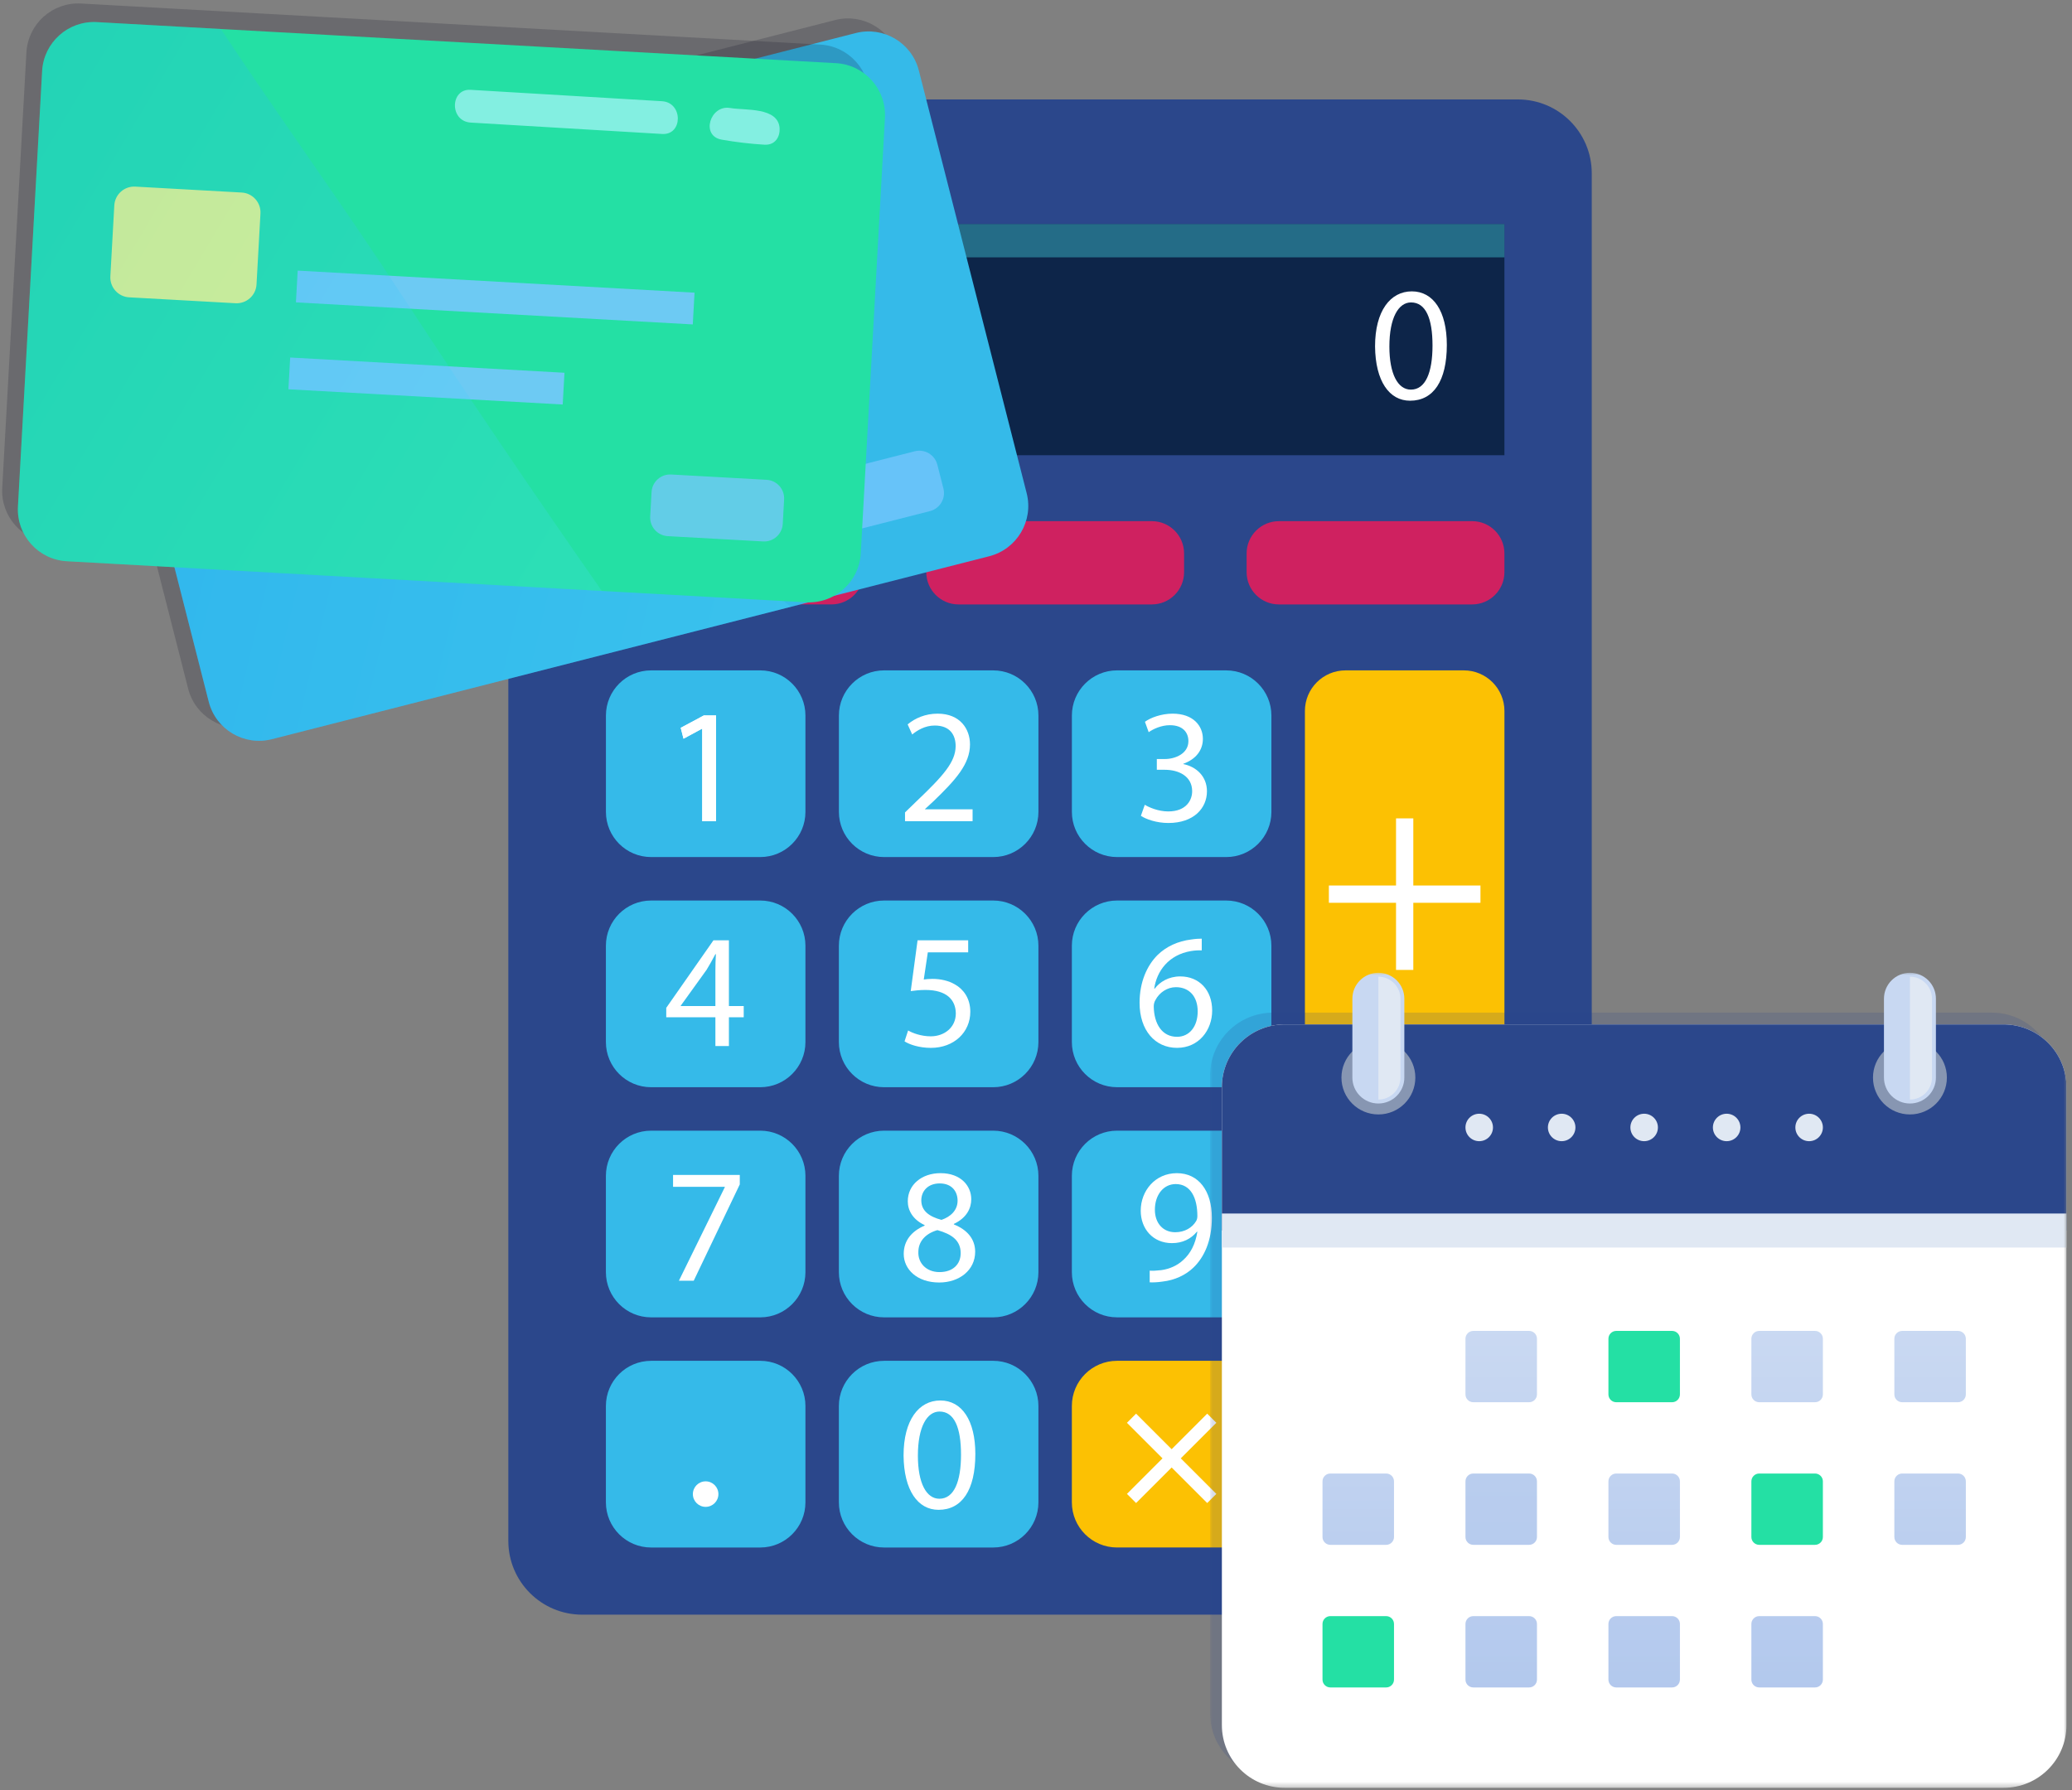 <svg width="375" height="324" viewBox="0 0 375 324" fill="none" xmlns="http://www.w3.org/2000/svg">
<rect x="0" y="0" width="375" height="324" fill="#808080" stroke="none"/>
<g id="pic-intro 1">
<path id="Vector" d="M105.352 18H274.728C282.099 18 288.081 23.983 288.081 31.35V278.912C288.081 286.281 282.096 292.262 274.728 292.262H105.352C97.982 292.262 92 286.278 92 278.912V31.35C92 23.983 97.984 18 105.352 18Z" fill="#2B478B"/>
<path id="Vector_2" d="M272.278 40.559H109.658V82.398H272.278V40.559Z" fill="#0D2549"/>
<g id="Group" style="mix-blend-mode:multiply" opacity="0.5">
<path id="Vector_3" d="M113.972 46.581H272.278V40.559H109.658V82.398H113.972V46.581Z" fill="#3CB4C5"/>
</g>
<path id="Vector_4" d="M115.499 94.332H150.476C153.699 94.332 156.316 96.949 156.316 100.172V103.563C156.316 106.786 153.699 109.403 150.476 109.403H115.499C112.276 109.403 109.658 106.786 109.658 103.563V100.172C109.658 96.949 112.276 94.332 115.499 94.332Z" fill="#CF2160"/>
<path id="Vector_5" d="M208.46 94.332H173.48C170.255 94.332 167.64 96.947 167.64 100.172V103.566C167.64 106.791 170.255 109.405 173.48 109.405H208.46C211.686 109.405 214.3 106.791 214.3 103.566V100.172C214.3 96.947 211.686 94.332 208.46 94.332Z" fill="#CF2160"/>
<path id="Vector_6" d="M231.457 94.332H266.434C269.657 94.332 272.277 96.949 272.277 100.174V103.566C272.277 106.789 269.66 109.405 266.437 109.405H231.46C228.236 109.405 225.619 106.789 225.619 103.566V100.174C225.619 96.952 228.236 94.335 231.46 94.335L231.457 94.332Z" fill="#CF2160"/>
<path id="Vector_7" d="M117.836 121.342H137.593C142.106 121.342 145.772 125.004 145.772 129.519V146.957C145.772 151.469 142.108 155.132 137.596 155.132H117.839C113.326 155.132 109.663 151.469 109.663 146.957V129.519C109.663 125.007 113.326 121.342 117.842 121.342H117.836Z" fill="#35BAE9"/>
<path id="Vector_8" d="M160.005 121.343H179.762C184.275 121.343 187.94 125.005 187.94 129.52V146.958C187.94 151.47 184.277 155.133 179.765 155.133H160.008C155.495 155.133 151.829 151.47 151.829 146.955V129.517C151.829 125.005 155.492 121.34 160.008 121.34L160.005 121.343Z" fill="#35BAE9"/>
<path id="Vector_9" d="M202.17 121.343H221.927C226.44 121.343 230.105 125.005 230.105 129.52V146.958C230.105 151.47 226.442 155.133 221.93 155.133H202.173C197.66 155.133 193.994 151.47 193.994 146.955V129.517C193.994 125.005 197.657 121.34 202.173 121.34L202.17 121.343Z" fill="#35BAE9"/>
<path id="Vector_10" d="M117.837 163H137.594C142.106 163 145.772 166.663 145.772 171.177V188.616C145.772 193.127 142.109 196.793 137.594 196.793H117.837C113.324 196.793 109.658 193.13 109.658 188.616V171.177C109.658 166.665 113.321 163 117.837 163Z" fill="#35BAE9"/>
<path id="Vector_11" d="M160.002 163H179.759C184.271 163 187.937 166.663 187.937 171.177V188.616C187.937 193.127 184.274 196.793 179.759 196.793H160.002C155.489 196.793 151.823 193.13 151.823 188.616V171.177C151.823 166.665 155.486 163 160.002 163Z" fill="#35BAE9"/>
<path id="Vector_12" d="M221.923 163H202.169C197.652 163 193.99 166.661 193.99 171.177V188.613C193.99 193.129 197.652 196.79 202.169 196.79H221.923C226.44 196.79 230.102 193.129 230.102 188.613V171.177C230.102 166.661 226.44 163 221.923 163Z" fill="#35BAE9"/>
<path id="Vector_13" d="M264.924 121.342H243.526C239.464 121.342 236.169 124.634 236.169 128.697V189.436C236.169 193.5 239.464 196.792 243.526 196.792H264.924C268.988 196.792 272.28 193.5 272.28 189.436V128.697C272.28 124.636 268.988 121.342 264.924 121.342Z" fill="#FCC103"/>
<path id="Vector_14" d="M117.837 204.656H137.594C142.106 204.656 145.772 208.319 145.772 212.833V230.272C145.772 234.784 142.109 238.449 137.594 238.449H117.837C113.324 238.449 109.658 234.786 109.658 230.272V212.833C109.658 208.322 113.321 204.656 117.837 204.656Z" fill="#35BAE9"/>
<path id="Vector_15" d="M160.002 204.656H179.759C184.271 204.656 187.937 208.319 187.937 212.833V230.272C187.937 234.784 184.274 238.449 179.759 238.449H160.002C155.489 238.449 151.823 234.786 151.823 230.272V212.833C151.823 208.322 155.486 204.656 160.002 204.656Z" fill="#35BAE9"/>
<path id="Vector_16" d="M221.923 204.656H202.169C197.652 204.656 193.99 208.317 193.99 212.833V230.269C193.99 234.785 197.652 238.446 202.169 238.446H221.923C226.44 238.446 230.102 234.785 230.102 230.269V212.833C230.102 208.317 226.44 204.656 221.923 204.656Z" fill="#35BAE9"/>
<path id="Vector_17" d="M264.102 204.656H244.347C239.831 204.656 236.169 208.317 236.169 212.833V230.269C236.169 234.785 239.831 238.446 244.347 238.446H264.102C268.619 238.446 272.28 234.785 272.28 230.269V212.833C272.28 208.317 268.619 204.656 264.102 204.656Z" fill="#FCC103"/>
<path id="Vector_18" d="M117.837 246.314H137.594C142.106 246.314 145.772 249.977 145.772 254.492V271.93C145.772 276.442 142.109 280.107 137.594 280.107H117.837C113.324 280.107 109.658 276.445 109.658 271.93V254.492C109.658 249.98 113.321 246.317 117.834 246.317L117.837 246.314Z" fill="#35BAE9"/>
<path id="Vector_19" d="M160.002 246.314H179.759C184.271 246.314 187.937 249.977 187.937 254.492V271.93C187.937 276.442 184.274 280.107 179.759 280.107H160.002C155.489 280.107 151.823 276.445 151.823 271.93V254.492C151.823 249.98 155.486 246.317 159.999 246.317L160.002 246.314Z" fill="#35BAE9"/>
<path id="Vector_20" d="M221.923 246.314H202.169C197.652 246.314 193.99 249.975 193.99 254.492V271.927C193.99 276.443 197.652 280.104 202.169 280.104H221.923C226.44 280.104 230.102 276.443 230.102 271.927V254.492C230.102 249.975 226.44 246.314 221.923 246.314Z" fill="#FCC103"/>
<path id="Vector_21" d="M244.343 246.314H264.1C268.612 246.314 272.278 249.977 272.278 254.492V271.93C272.278 276.442 268.615 280.107 264.1 280.107H244.343C239.83 280.107 236.164 276.445 236.164 271.93V254.492C236.164 249.98 239.827 246.317 244.34 246.317L244.343 246.314Z" fill="#42DABF"/>
<path id="Vector_22" d="M133.89 212.672V214.381L125.554 231.817H122.873L131.182 214.882V214.824H121.813V212.675H133.89V212.672Z" fill="white"/>
<path id="Vector_23" d="M163.561 226.959C163.561 224.544 165.006 222.835 167.36 221.833L167.33 221.745C165.208 220.743 164.295 219.095 164.295 217.443C164.295 214.409 166.857 212.348 170.215 212.348C173.928 212.348 175.782 214.674 175.782 217.061C175.782 218.682 174.985 220.42 172.631 221.537V221.626C175.016 222.569 176.49 224.248 176.49 226.575C176.49 229.902 173.632 232.14 169.98 232.14C165.974 232.14 163.559 229.756 163.559 226.956L163.561 226.959ZM173.87 226.84C173.87 224.514 172.249 223.393 169.656 222.658C167.418 223.305 166.209 224.779 166.209 226.605C166.121 228.55 167.592 230.256 170.038 230.256C172.484 230.256 173.867 228.812 173.867 226.84H173.87ZM166.74 217.269C166.74 219.183 168.185 220.215 170.392 220.804C172.041 220.245 173.309 219.067 173.309 217.33C173.309 215.797 172.396 214.207 170.069 214.207C167.919 214.207 166.74 215.62 166.74 217.269Z" fill="white"/>
<path id="Vector_24" d="M176.521 263.184C176.521 269.693 174.106 273.287 169.864 273.287C166.124 273.287 163.589 269.782 163.531 263.45C163.531 257.029 166.301 253.494 170.188 253.494C174.075 253.494 176.521 257.088 176.521 263.184ZM166.124 263.478C166.124 268.454 167.656 271.281 170.011 271.281C172.661 271.281 173.929 268.189 173.929 263.301C173.929 258.413 172.72 255.497 170.041 255.497C167.773 255.497 166.124 258.266 166.124 263.478Z" fill="white"/>
<path id="Vector_25" d="M261.854 62.428C261.854 68.938 259.439 72.531 255.197 72.531C251.457 72.531 248.922 69.026 248.864 62.694C248.864 56.274 251.634 52.738 255.521 52.738C259.408 52.738 261.854 56.332 261.854 62.428ZM251.457 62.722C251.457 67.698 252.989 70.525 255.344 70.525C257.994 70.525 259.262 67.433 259.262 62.545C259.262 57.657 258.053 54.741 255.374 54.741C253.106 54.741 251.457 57.51 251.457 62.722Z" fill="white"/>
<path id="Vector_26" d="M208.073 229.993C208.632 230.051 209.282 229.993 210.164 229.904C211.667 229.697 213.08 229.08 214.171 228.048C215.438 226.9 216.351 225.221 216.705 222.953H216.616C215.557 224.247 214.024 225.014 212.109 225.014C208.662 225.014 206.454 222.422 206.454 219.152C206.454 215.528 209.077 212.35 212.995 212.35C216.912 212.35 219.328 215.531 219.328 220.419C219.328 224.632 217.914 227.575 216.03 229.401C214.558 230.845 212.524 231.727 210.463 231.962C209.52 232.109 208.695 232.139 208.078 232.109V229.987L208.073 229.993ZM209.016 218.978C209.016 221.362 210.46 223.041 212.699 223.041C214.436 223.041 215.792 222.186 216.47 221.038C216.616 220.803 216.705 220.507 216.705 220.095C216.705 216.825 215.496 214.322 212.787 214.322C210.577 214.322 209.016 216.267 209.016 218.975V218.978Z" fill="white"/>
<path id="Vector_27" d="M129.476 189.345V184.133H120.581V182.423L129.125 170.199H131.922V182.097H134.603V184.13H131.922V189.342H129.476V189.345ZM129.476 182.1V175.71C129.476 174.708 129.507 173.707 129.565 172.705H129.476C128.887 173.826 128.416 174.65 127.885 175.533L123.201 182.042V182.1H129.476Z" fill="white"/>
<path id="Vector_28" d="M175.226 172.379H167.922L167.186 177.298C167.628 177.24 168.041 177.182 168.746 177.182C170.218 177.182 171.693 177.505 172.871 178.213C174.374 179.068 175.61 180.717 175.61 183.132C175.61 186.872 172.636 189.671 168.481 189.671C166.389 189.671 164.621 189.082 163.708 188.493L164.355 186.521C165.152 186.991 166.713 187.58 168.45 187.58C170.896 187.58 172.988 185.989 172.988 183.428C172.957 180.955 171.308 179.187 167.479 179.187C166.389 179.187 165.534 179.306 164.829 179.395L166.065 170.205H175.226V172.385V172.379Z" fill="white"/>
<path id="Vector_29" d="M217.5 172.026C216.969 171.996 216.291 172.026 215.555 172.145C211.491 172.823 209.338 175.796 208.898 178.947H208.987C209.9 177.738 211.491 176.737 213.61 176.737C216.999 176.737 219.384 179.182 219.384 182.922C219.384 186.427 216.999 189.667 213.021 189.667C209.042 189.667 206.245 186.485 206.245 181.509C206.245 177.738 207.601 174.765 209.485 172.878C211.076 171.318 213.198 170.344 215.613 170.051C216.38 169.932 217.027 169.904 217.497 169.904V172.026H217.5ZM216.764 183.072C216.764 180.333 215.204 178.684 212.816 178.684C211.256 178.684 209.811 179.655 209.103 181.041C208.926 181.335 208.81 181.719 208.81 182.189C208.868 185.34 210.312 187.667 213.024 187.667C215.262 187.667 216.764 185.81 216.764 183.072Z" fill="white"/>
<path id="Vector_30" d="M127.09 131.912H127.032L123.704 133.71L123.203 131.738L127.386 129.5H129.597V148.645H127.093V131.915L127.09 131.912Z" fill="white"/>
<path id="Vector_31" d="M127.09 131.912H127.032L123.704 133.71L123.203 131.738L127.386 129.5H129.597V148.645H127.093V131.915L127.09 131.912Z" fill="white"/>
<path id="Vector_32" d="M163.795 148.642V147.051L165.828 145.079C170.717 140.426 172.928 137.95 172.958 135.065C172.958 133.12 172.015 131.325 169.16 131.325C167.422 131.325 165.978 132.208 165.095 132.946L164.271 131.12C165.596 130 167.483 129.176 169.691 129.176C173.816 129.176 175.554 132.003 175.554 134.742C175.554 138.277 172.992 141.132 168.955 145.021L167.422 146.435V146.493H176.024V148.642H163.798H163.795Z" fill="white"/>
<path id="Vector_33" d="M207.19 145.666C207.926 146.136 209.636 146.874 211.431 146.874C214.759 146.874 215.791 144.753 215.761 143.162C215.731 140.482 213.315 139.334 210.811 139.334H209.367V137.389H210.811C212.696 137.389 215.083 136.418 215.083 134.15C215.083 132.617 214.112 131.264 211.724 131.264C210.192 131.264 208.72 131.942 207.895 132.531L207.217 130.647C208.219 129.912 210.164 129.176 212.225 129.176C215.996 129.176 217.703 131.414 217.703 133.74C217.703 135.712 216.525 137.392 214.167 138.246V138.304C216.525 138.775 218.439 140.542 218.439 143.223C218.439 146.285 216.054 148.966 211.459 148.966C209.309 148.966 207.422 148.288 206.481 147.671L207.19 145.668V145.666Z" fill="white"/>
<path id="Vector_34" d="M130.02 270.441C130.02 271.716 128.985 272.751 127.71 272.751C126.434 272.751 125.399 271.716 125.399 270.441C125.399 269.165 126.434 268.131 127.71 268.131C128.985 268.131 130.02 269.165 130.02 270.441Z" fill="white"/>
<path id="Vector_35" d="M267.942 160.283H255.787V148.131H252.661V160.283H240.507V163.409H252.661V175.561H255.787V163.409H267.942V160.283Z" fill="white"/>
<path id="Vector_36" d="M220.14 270.402L213.704 263.967L220.14 257.533L218.485 255.879L212.05 262.313L205.614 255.879L203.96 257.533L210.395 263.967L203.96 270.402L205.614 272.056L212.05 265.622L218.485 272.056L220.14 270.402Z" fill="white"/>
<path id="Vector_37" d="M263.651 220.889H243.296V224.006H263.651V220.889Z" fill="white"/>
<path id="Vector_38" d="M264.401 256.91H244.046V260.028H264.401V256.91Z" fill="white"/>
<path id="Vector_39" d="M264.401 264.754H244.046V267.871H264.401V264.754Z" fill="white"/>
<g id="Mask group">
<mask id="mask0_1916_25529" style="mask-type:luminance" maskUnits="userSpaceOnUse" x="219" y="176" width="156" height="148">
<g id="Group_2">
<path id="Vector_40" d="M374.084 176H219V323.62H374.084V176Z" fill="white"/>
</g>
</mask>
<g mask="url(#mask0_1916_25529)">
<g id="Group_3">
<path id="Vector_41" d="M360.482 183.295H230.389C224.103 183.295 219.007 188.379 219.007 194.65V310.12C219.007 316.392 224.103 321.476 230.389 321.476H360.482C366.768 321.476 371.864 316.392 371.864 310.12V194.65C371.864 188.379 366.768 183.295 360.482 183.295Z" fill="#2B478B" fill-opacity="0.18"/>
<path id="Vector_42" d="M362.616 185.426H232.523C226.237 185.426 221.141 190.51 221.141 196.781V312.251C221.141 318.523 226.237 323.607 232.523 323.607H362.616C368.902 323.607 373.998 318.523 373.998 312.251V196.781C373.998 190.51 368.902 185.426 362.616 185.426Z" fill="white"/>
<path id="Vector_43" d="M362.616 185.426H232.523C226.234 185.426 221.141 190.507 221.141 196.781V222.735H373.998V196.781C373.998 190.507 368.904 185.426 362.616 185.426Z" fill="#2B478B"/>
<g id="Group_4" style="mix-blend-mode:multiply">
<path id="Vector_44" d="M345.669 201.72C349.362 201.72 352.356 198.733 352.356 195.048C352.356 191.364 349.362 188.377 345.669 188.377C341.975 188.377 338.981 191.364 338.981 195.048C338.981 198.733 341.975 201.72 345.669 201.72Z" fill="#8796B2"/>
</g>
<g id="Group_5" style="mix-blend-mode:multiply">
<path id="Vector_45" d="M249.468 201.72C253.162 201.72 256.155 198.733 256.155 195.048C256.155 191.364 253.162 188.377 249.468 188.377C245.775 188.377 242.781 191.364 242.781 195.048C242.781 198.733 245.775 201.72 249.468 201.72Z" fill="#8796B2"/>
</g>
<path id="Vector_46" d="M350.372 180.769C350.372 178.178 348.267 176.078 345.67 176.078C343.073 176.078 340.968 178.178 340.968 180.769V195.049C340.968 197.64 343.073 199.74 345.67 199.74C348.267 199.74 350.372 197.64 350.372 195.049V180.769Z" fill="#C8D8F2"/>
<path id="Vector_47" d="M254.163 180.769C254.163 178.178 252.058 176.078 249.461 176.078C246.864 176.078 244.759 178.178 244.759 180.769V195.049C244.759 197.64 246.864 199.74 249.461 199.74C252.058 199.74 254.163 197.64 254.163 195.049V180.769Z" fill="#C8D8F2"/>
<g id="Group_6" style="mix-blend-mode:multiply">
<path id="Vector_48" d="M249.469 176.787V199.029C251.667 199.029 253.46 197.241 253.46 195.048V180.769C253.46 178.576 251.667 176.787 249.469 176.787Z" fill="#E0E8F3"/>
</g>
<g id="Group_7" style="mix-blend-mode:multiply">
<path id="Vector_49" d="M345.671 176.787V199.029C347.869 199.029 349.662 197.241 349.662 195.048V180.769C349.662 178.576 347.869 176.787 345.671 176.787Z" fill="#E0E8F3"/>
</g>
<path id="Vector_50" d="M276.744 240.902H266.649C265.864 240.902 265.227 241.538 265.227 242.322V252.393C265.227 253.177 265.864 253.812 266.649 253.812H276.744C277.53 253.812 278.167 253.177 278.167 252.393V242.322C278.167 241.538 277.53 240.902 276.744 240.902Z" fill="url(#paint0_linear_1916_25529)"/>
<path id="Vector_51" d="M302.617 240.902H292.522C291.737 240.902 291.1 241.538 291.1 242.322V252.393C291.1 253.177 291.737 253.812 292.522 253.812H302.617C303.403 253.812 304.04 253.177 304.04 252.393V242.322C304.04 241.538 303.403 240.902 302.617 240.902Z" fill="#24E0A4"/>
<path id="Vector_52" d="M328.49 240.902H318.395C317.61 240.902 316.973 241.538 316.973 242.322V252.393C316.973 253.177 317.61 253.812 318.395 253.812H328.49C329.276 253.812 329.913 253.177 329.913 252.393V242.322C329.913 241.538 329.276 240.902 328.49 240.902Z" fill="url(#paint1_linear_1916_25529)"/>
<path id="Vector_53" d="M250.87 266.715H240.775C239.99 266.715 239.353 267.35 239.353 268.134V278.205C239.353 278.989 239.99 279.625 240.775 279.625H250.87C251.656 279.625 252.293 278.989 252.293 278.205V268.134C252.293 267.35 251.656 266.715 250.87 266.715Z" fill="url(#paint2_linear_1916_25529)"/>
<path id="Vector_54" d="M276.744 266.715H266.649C265.864 266.715 265.227 267.35 265.227 268.134V278.205C265.227 278.989 265.864 279.625 266.649 279.625H276.744C277.53 279.625 278.167 278.989 278.167 278.205V268.134C278.167 267.35 277.53 266.715 276.744 266.715Z" fill="url(#paint3_linear_1916_25529)"/>
<path id="Vector_55" d="M302.617 266.715H292.522C291.737 266.715 291.1 267.35 291.1 268.134V278.205C291.1 278.989 291.737 279.625 292.522 279.625H302.617C303.403 279.625 304.04 278.989 304.04 278.205V268.134C304.04 267.35 303.403 266.715 302.617 266.715Z" fill="url(#paint4_linear_1916_25529)"/>
<path id="Vector_56" d="M328.49 266.715H318.395C317.61 266.715 316.973 267.35 316.973 268.134V278.205C316.973 278.989 317.61 279.625 318.395 279.625H328.49C329.276 279.625 329.913 278.989 329.913 278.205V268.134C329.913 267.35 329.276 266.715 328.49 266.715Z" fill="#24E0A4"/>
<path id="Vector_57" d="M250.87 292.527H240.775C239.99 292.527 239.353 293.163 239.353 293.947V304.018C239.353 304.802 239.99 305.437 240.775 305.437H250.87C251.656 305.437 252.293 304.802 252.293 304.018V293.947C252.293 293.163 251.656 292.527 250.87 292.527Z" fill="#24E0A4"/>
<path id="Vector_58" d="M276.744 292.527H266.649C265.864 292.527 265.227 293.163 265.227 293.947V304.018C265.227 304.802 265.864 305.437 266.649 305.437H276.744C277.53 305.437 278.167 304.802 278.167 304.018V293.947C278.167 293.163 277.53 292.527 276.744 292.527Z" fill="url(#paint5_linear_1916_25529)"/>
<path id="Vector_59" d="M302.617 292.527H292.522C291.737 292.527 291.1 293.163 291.1 293.947V304.018C291.1 304.802 291.737 305.437 292.522 305.437H302.617C303.403 305.437 304.04 304.802 304.04 304.018V293.947C304.04 293.163 303.403 292.527 302.617 292.527Z" fill="url(#paint6_linear_1916_25529)"/>
<path id="Vector_60" d="M354.364 240.902H344.269C343.484 240.902 342.847 241.538 342.847 242.322V252.393C342.847 253.177 343.484 253.812 344.269 253.812H354.364C355.15 253.812 355.787 253.177 355.787 252.393V242.322C355.787 241.538 355.15 240.902 354.364 240.902Z" fill="url(#paint7_linear_1916_25529)"/>
<path id="Vector_61" d="M354.364 266.715H344.269C343.484 266.715 342.847 267.35 342.847 268.134V278.205C342.847 278.989 343.484 279.625 344.269 279.625H354.364C355.15 279.625 355.787 278.989 355.787 278.205V268.134C355.787 267.35 355.15 266.715 354.364 266.715Z" fill="url(#paint8_linear_1916_25529)"/>
<path id="Vector_62" d="M328.49 292.527H318.395C317.61 292.527 316.973 293.163 316.973 293.947V304.018C316.973 304.802 317.61 305.437 318.395 305.437H328.49C329.276 305.437 329.913 304.802 329.913 304.018V293.947C329.913 293.163 329.276 292.527 328.49 292.527Z" fill="url(#paint9_linear_1916_25529)"/>
<g id="Group_8" style="mix-blend-mode:multiply">
<path id="Vector_63" d="M373.998 219.654H221.141V225.815H373.998V219.654Z" fill="#E0E8F3"/>
</g>
<path id="Vector_64" d="M267.715 206.56C269.091 206.56 270.205 205.448 270.205 204.076C270.205 202.704 269.091 201.592 267.715 201.592C266.34 201.592 265.226 202.704 265.226 204.076C265.226 205.448 266.34 206.56 267.715 206.56Z" fill="#E0E8F3"/>
<path id="Vector_65" d="M282.638 206.56C284.013 206.56 285.128 205.448 285.128 204.076C285.128 202.704 284.013 201.592 282.638 201.592C281.263 201.592 280.148 202.704 280.148 204.076C280.148 205.448 281.263 206.56 282.638 206.56Z" fill="#E0E8F3"/>
<path id="Vector_66" d="M297.566 206.56C298.941 206.56 300.056 205.448 300.056 204.076C300.056 202.704 298.941 201.592 297.566 201.592C296.191 201.592 295.076 202.704 295.076 204.076C295.076 205.448 296.191 206.56 297.566 206.56Z" fill="#E0E8F3"/>
<path id="Vector_67" d="M312.498 206.56C313.873 206.56 314.988 205.448 314.988 204.076C314.988 202.704 313.873 201.592 312.498 201.592C311.123 201.592 310.008 202.704 310.008 204.076C310.008 205.448 311.123 206.56 312.498 206.56Z" fill="#E0E8F3"/>
<path id="Vector_68" d="M327.423 206.56C328.799 206.56 329.913 205.448 329.913 204.076C329.913 202.704 328.799 201.592 327.423 201.592C326.048 201.592 324.934 202.704 324.934 204.076C324.934 205.448 326.048 206.56 327.423 206.56Z" fill="#E0E8F3"/>
</g>
</g>
</g>
<path id="Vector_69" opacity="0.19" d="M175.319 98.329L45.474 131.445C40.456 132.724 35.345 129.692 34.059 124.675L14.543 48.158C13.264 43.14 16.296 38.029 21.314 36.743L151.158 3.627C156.176 2.348 161.287 5.379 162.573 10.397L182.09 86.914C183.368 91.932 180.337 97.042 175.319 98.329Z" fill="#0E0C23"/>
<path id="Vector_70" d="M179.04 100.682L49.196 133.798C44.178 135.077 39.067 132.046 37.781 127.028L18.264 50.511C16.986 45.493 20.017 40.383 25.035 39.096L154.88 5.98C159.898 4.701 165.008 7.733 166.295 12.75L185.811 89.267C187.09 94.285 184.058 99.396 179.04 100.682Z" fill="#35BAE9"/>
<path id="Vector_71" opacity="0.91" d="M59.318 60.634L40.635 65.399C38.705 65.891 37.539 67.854 38.032 69.784L41.209 82.243C41.701 84.173 43.664 85.338 45.594 84.846L64.277 80.081C66.207 79.589 67.372 77.626 66.88 75.696L63.703 63.237C63.211 61.307 61.248 60.142 59.318 60.634Z" fill="#FFF97F"/>
<g id="Group_9" style="mix-blend-mode:multiply" opacity="0.87">
<path id="Vector_72" d="M142.941 53.293L73.238 71.07L74.661 76.647L144.364 58.87L142.941 53.293Z" fill="#78C7FF"/>
</g>
<g id="Group_10" style="mix-blend-mode:multiply" opacity="0.87">
<path id="Vector_73" d="M124.843 74.195L76.665 86.481L78.087 92.059L126.265 79.772L124.843 74.195Z" fill="#78C7FF"/>
</g>
<g id="Group_11" style="mix-blend-mode:multiply" opacity="0.74">
<path id="Vector_74" d="M165.549 81.685L148.798 85.957C146.995 86.417 145.906 88.251 146.366 90.054L147.462 94.353C147.921 96.155 149.756 97.245 151.559 96.784L168.31 92.512C170.113 92.052 171.202 90.218 170.742 88.415L169.646 84.117C169.186 82.314 167.352 81.225 165.549 81.685Z" fill="#78C7FF"/>
</g>
<path id="Vector_75" style="mix-blend-mode:multiply" opacity="0.2" d="M92.682 69.764C77.677 57.419 61.967 45.801 46.83 33.541L25.05 39.094C20.031 40.373 16.992 45.484 18.279 50.509L37.795 127.026C39.074 132.044 44.184 135.083 49.21 133.796L143.158 109.831C126.132 96.727 109.287 83.401 92.697 69.755L92.682 69.764Z" fill="url(#paint10_linear_1916_25529)"/>
<g id="Group_12" style="mix-blend-mode:soft-light" opacity="0.67">
<path id="Vector_76" d="M95.06 36.102C106.281 33.288 117.502 30.473 128.723 27.658C132.387 26.739 130.622 21.077 126.902 22.015C115.681 24.829 104.46 27.644 93.239 30.459C89.637 31.359 91.285 37.05 95.06 36.102Z" fill="#B2F6FF"/>
</g>
<g id="Group_13" style="mix-blend-mode:soft-light" opacity="0.67">
<path id="Vector_77" d="M148.681 20.283C147.265 16.656 141.752 19.112 139.044 19.475C135.408 19.958 135.406 25.918 139.302 25.401C141.883 25.059 144.443 24.576 146.964 23.944C148.851 23.466 149.235 21.724 148.673 20.284L148.681 20.283Z" fill="#B2F6FF"/>
</g>
<path id="Vector_78" opacity="0.19" d="M143.052 105.656L9.258 98.224C4.087 97.936 0.124 93.509 0.405 88.336L4.783 9.492C5.072 4.322 9.499 0.358 14.672 0.639L148.466 8.071C153.637 8.36 157.6 12.787 157.319 17.959L152.941 96.803C152.652 101.974 148.225 105.937 143.052 105.656Z" fill="#0E0C23"/>
<path id="Vector_79" d="M145.894 109.02L12.1 101.587C6.929 101.299 2.966 96.872 3.246 91.7L7.625 12.855C7.914 7.685 12.341 3.722 17.514 4.002L151.308 11.435C156.479 11.723 160.442 16.15 160.161 21.322L155.783 100.167C155.494 105.337 151.067 109.3 145.894 109.02Z" fill="#24E0A4"/>
<path id="Vector_80" opacity="0.91" d="M43.739 34.849L24.488 33.779C22.499 33.669 20.798 35.191 20.687 37.179L19.973 50.017C19.863 52.006 21.385 53.707 23.374 53.818L42.625 54.887C44.614 54.998 46.315 53.475 46.426 51.487L47.139 38.649C47.25 36.661 45.727 34.959 43.739 34.849Z" fill="#FFF97F"/>
<g id="Group_14" style="mix-blend-mode:multiply" opacity="0.87">
<path id="Vector_81" d="M125.702 52.975L53.879 48.984L53.56 54.731L125.383 58.722L125.702 52.975Z" fill="#78C7FF"/>
</g>
<g id="Group_15" style="mix-blend-mode:multiply" opacity="0.87">
<path id="Vector_82" d="M102.161 67.471L52.518 64.713L52.198 70.46L101.841 73.218L102.161 67.471Z" fill="#78C7FF"/>
</g>
<g id="Group_16" style="mix-blend-mode:multiply" opacity="0.74">
<path id="Vector_83" d="M138.734 86.847L121.473 85.888C119.615 85.785 118.026 87.207 117.922 89.065L117.676 93.494C117.573 95.351 118.995 96.941 120.853 97.044L138.114 98.003C139.972 98.106 141.562 96.684 141.665 94.827L141.911 90.397C142.014 88.54 140.592 86.95 138.734 86.847Z" fill="#78C7FF"/>
</g>
<path id="Vector_84" style="mix-blend-mode:multiply" opacity="0.2" d="M72.819 53.581C62.216 37.297 50.723 21.495 39.97 5.254L17.528 4.005C12.357 3.717 7.922 7.678 7.639 12.858L3.261 91.702C2.972 96.873 6.934 101.307 12.114 101.59L108.921 106.963C96.62 89.348 84.558 71.577 72.836 53.577L72.819 53.581Z" fill="url(#paint11_linear_1916_25529)"/>
<g id="Group_17" style="mix-blend-mode:soft-light" opacity="0.67">
<path id="Vector_85" d="M85.202 22.188C96.75 22.875 108.298 23.563 119.847 24.25C123.618 24.474 123.635 18.544 119.806 18.32C108.258 17.633 96.71 16.945 85.162 16.258C81.455 16.035 81.317 21.958 85.202 22.188Z" fill="#B2F6FF"/>
</g>
<g id="Group_18" style="mix-blend-mode:soft-light" opacity="0.67">
<path id="Vector_86" d="M141.099 23.216C140.838 19.331 134.842 20.016 132.15 19.549C128.537 18.917 126.744 24.601 130.615 25.278C133.18 25.728 135.767 26.036 138.361 26.191C140.305 26.302 141.194 24.756 141.091 23.214L141.099 23.216Z" fill="#B2F6FF"/>
</g>
</g>
<defs>
<linearGradient id="paint0_linear_1916_25529" x1="271.693" y1="239.462" x2="271.693" y2="306.7" gradientUnits="userSpaceOnUse">
<stop stop-color="#CAD9F2"/>
<stop offset="1" stop-color="#B2C8ED"/>
</linearGradient>
<linearGradient id="paint1_linear_1916_25529" x1="323.439" y1="239.462" x2="323.439" y2="306.7" gradientUnits="userSpaceOnUse">
<stop stop-color="#CAD9F2"/>
<stop offset="1" stop-color="#B2C8ED"/>
</linearGradient>
<linearGradient id="paint2_linear_1916_25529" x1="245.819" y1="239.462" x2="245.819" y2="306.7" gradientUnits="userSpaceOnUse">
<stop stop-color="#CAD9F2"/>
<stop offset="1" stop-color="#B2C8ED"/>
</linearGradient>
<linearGradient id="paint3_linear_1916_25529" x1="271.693" y1="171.032" x2="271.693" y2="306.7" gradientUnits="userSpaceOnUse">
<stop stop-color="#CAD9F2"/>
<stop offset="1" stop-color="#B2C8ED"/>
</linearGradient>
<linearGradient id="paint4_linear_1916_25529" x1="297.566" y1="239.462" x2="297.566" y2="306.7" gradientUnits="userSpaceOnUse">
<stop stop-color="#CAD9F2"/>
<stop offset="1" stop-color="#B2C8ED"/>
</linearGradient>
<linearGradient id="paint5_linear_1916_25529" x1="271.693" y1="239.462" x2="271.693" y2="306.7" gradientUnits="userSpaceOnUse">
<stop stop-color="#CAD9F2"/>
<stop offset="1" stop-color="#B2C8ED"/>
</linearGradient>
<linearGradient id="paint6_linear_1916_25529" x1="297.566" y1="239.462" x2="297.566" y2="306.7" gradientUnits="userSpaceOnUse">
<stop stop-color="#CAD9F2"/>
<stop offset="1" stop-color="#B2C8ED"/>
</linearGradient>
<linearGradient id="paint7_linear_1916_25529" x1="349.32" y1="239.462" x2="349.32" y2="306.7" gradientUnits="userSpaceOnUse">
<stop stop-color="#CAD9F2"/>
<stop offset="1" stop-color="#B2C8ED"/>
</linearGradient>
<linearGradient id="paint8_linear_1916_25529" x1="349.32" y1="239.462" x2="349.32" y2="306.7" gradientUnits="userSpaceOnUse">
<stop stop-color="#CAD9F2"/>
<stop offset="1" stop-color="#B2C8ED"/>
</linearGradient>
<linearGradient id="paint9_linear_1916_25529" x1="323.439" y1="239.462" x2="323.439" y2="306.7" gradientUnits="userSpaceOnUse">
<stop stop-color="#CAD9F2"/>
<stop offset="1" stop-color="#B2C8ED"/>
</linearGradient>
<linearGradient id="paint10_linear_1916_25529" x1="166.645" y1="112.237" x2="7.887" y2="74.736" gradientUnits="userSpaceOnUse">
<stop stop-color="#55EAFF"/>
<stop offset="1" stop-color="#1EA2FF"/>
</linearGradient>
<linearGradient id="paint11_linear_1916_25529" x1="130.6" y1="116.316" x2="-9.552" y2="32.843" gradientUnits="userSpaceOnUse">
<stop stop-color="#55EAFF"/>
<stop offset="1" stop-color="#1EA2FF"/>
</linearGradient>
</defs>
</svg>
